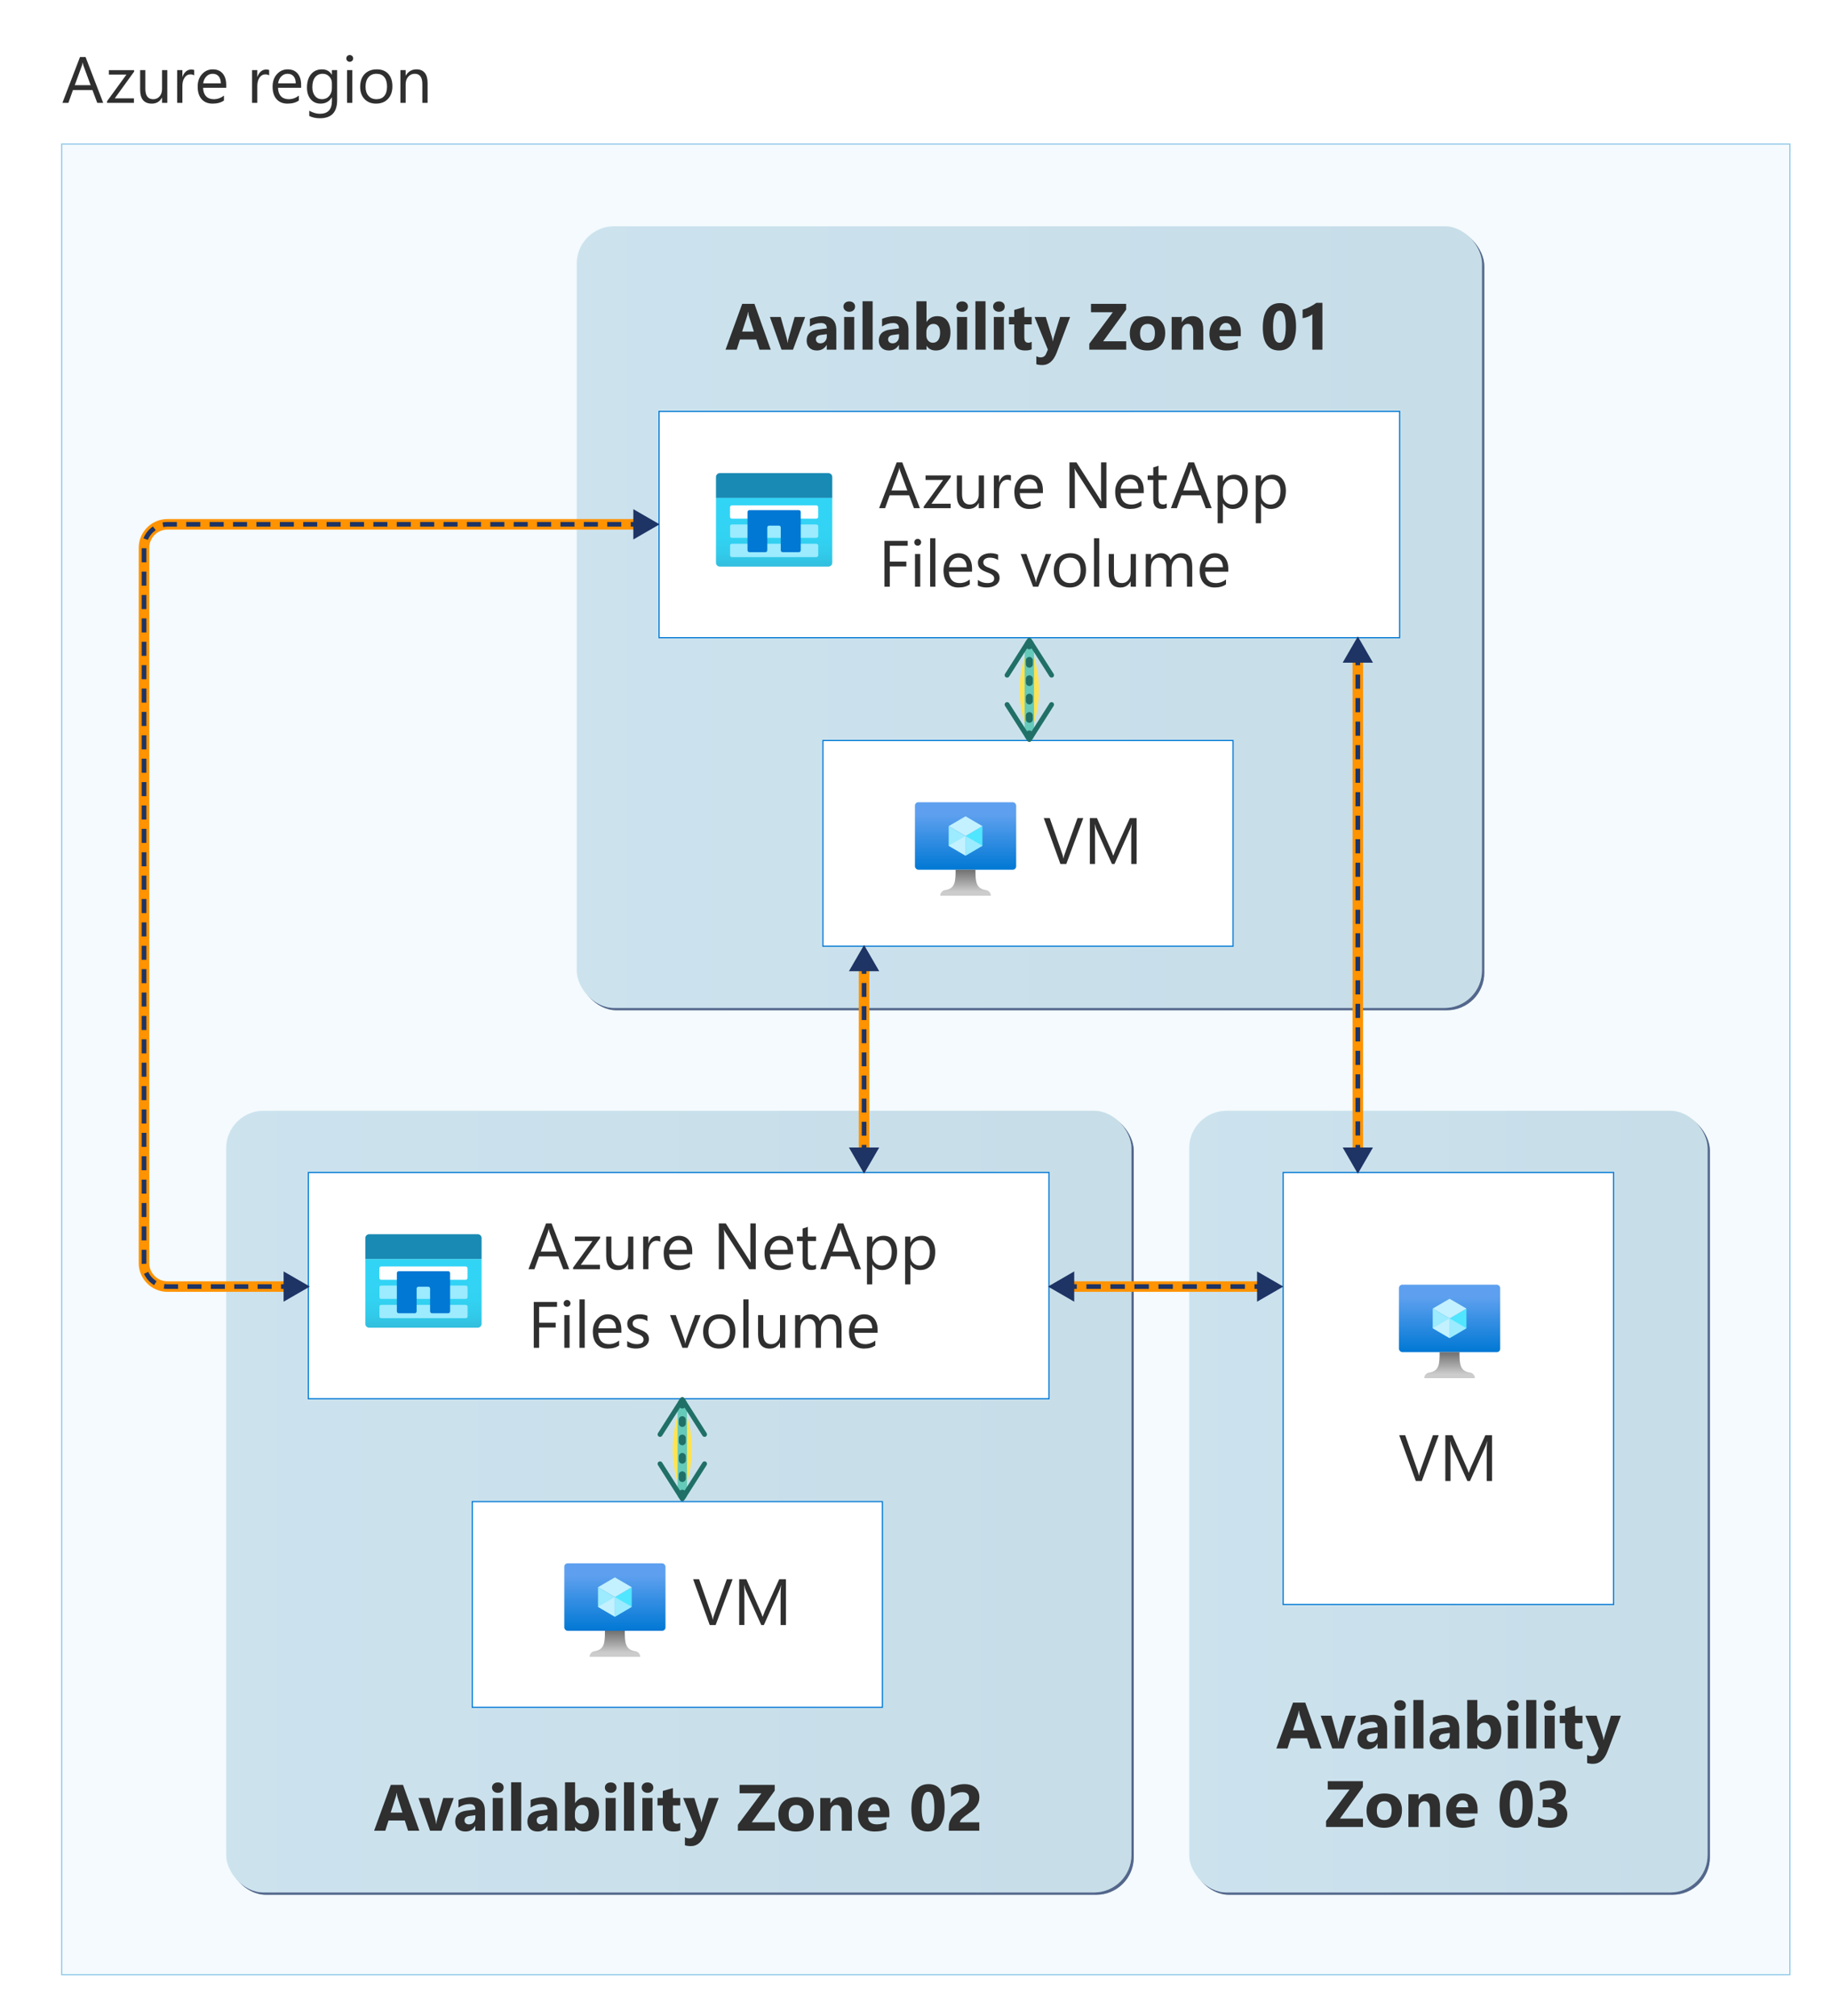 <?xml version="1.0" encoding="UTF-8"?>
<svg xmlns="http://www.w3.org/2000/svg" width="391.6" height="431.2" xmlns:xlink="http://www.w3.org/1999/xlink" viewBox="0 0 391.6 431.2">
  <defs>
    <linearGradient id="Cool_gray_gradient_1" data-name="Cool gray gradient 1" x1="123.347" y1="132" x2="316.947" y2="132" gradientUnits="userSpaceOnUse">
      <stop offset="0" stop-color="#f5f5f4"/>
      <stop offset="1" stop-color="#ececea"/>
    </linearGradient>
    <linearGradient id="linear-gradient" x1="-357.496" y1="173.168" x2="-357.496" y2="187.6" gradientTransform="translate(564 359.2) scale(1 -1)" gradientUnits="userSpaceOnUse">
      <stop offset="0" stop-color="#0078d4"/>
      <stop offset=".82" stop-color="#5ea0ef"/>
    </linearGradient>
    <linearGradient id="linear-gradient-2" x1="-357.496" y1="167.6" x2="-357.496" y2="173.168" gradientTransform="translate(564 359.2) scale(1 -1)" gradientUnits="userSpaceOnUse">
      <stop offset=".15" stop-color="#ccc"/>
      <stop offset="1" stop-color="#707070"/>
    </linearGradient>
    <linearGradient id="linear-gradient-3" x1="-398.436" y1="238" x2="-398.436" y2="252.704" gradientTransform="translate(564 359.2) scale(1 -1)" gradientUnits="userSpaceOnUse">
      <stop offset="0" stop-color="#32bedd"/>
      <stop offset=".18" stop-color="#32caea"/>
      <stop offset=".41" stop-color="#32d2f2"/>
      <stop offset=".78" stop-color="#32d4f5"/>
    </linearGradient>
    <linearGradient id="Cool_gray_gradient_1-2" data-name="Cool gray gradient 1" x1="48.376" y1="321.2" x2="241.976" y2="321.2" xlink:href="#Cool_gray_gradient_1"/>
    <linearGradient id="linear-gradient-4" x1="-432.493" y1="10.368" x2="-432.493" y2="24.8" xlink:href="#linear-gradient"/>
    <linearGradient id="linear-gradient-5" x1="-432.493" y1="4.8" x2="-432.493" y2="10.368" xlink:href="#linear-gradient-2"/>
    <linearGradient id="linear-gradient-6" x1="-473.433" y1="75.2" x2="-473.433" y2="89.904" xlink:href="#linear-gradient-3"/>
    <linearGradient id="Cool_gray_gradient_1-3" data-name="Cool gray gradient 1" x1="254.334" y1="321.2" x2="365.2" y2="321.2" xlink:href="#Cool_gray_gradient_1"/>
    <linearGradient id="linear-gradient-7" x1="-253.976" y1="69.968" x2="-253.976" y2="84.4" xlink:href="#linear-gradient"/>
    <linearGradient id="linear-gradient-8" x1="-253.976" y1="64.4" x2="-253.976" y2="69.968" xlink:href="#linear-gradient-2"/>
  </defs>
  <g isolation="isolate">
    <g id="Shapes">
      <rect width="391.6" height="431.2" fill="#fff"/>
      <g>
        <rect x="13.2" y="30.8" width="369.6" height="391.6" fill="#fff"/>
        <rect x="13.2" y="30.8" width="369.6" height="391.6" fill="#8ec8e7" opacity=".1"/>
        <rect x="13.2" y="30.8" width="369.6" height="391.6" fill="none" stroke="#8dc8e8" stroke-width=".25"/>
      </g>
      <g>
        <g mix-blend-mode="multiply" opacity=".8">
          <rect x="123.847" y="48.9" width="193.6" height="167.2" rx="8" ry="8" fill="#2b436f"/>
          <rect x="123.847" y="48.9" width="193.6" height="167.2" rx="8" ry="8" fill="#2b436f" opacity=".4"/>
        </g>
        <g>
          <rect x="123.347" y="48.4" width="193.6" height="167.2" rx="8" ry="8" fill="url(#Cool_gray_gradient_1)"/>
          <rect x="123.347" y="48.4" width="193.6" height="167.2" rx="8" ry="8" fill="#8ec8e7" opacity=".4"/>
        </g>
      </g>
      <rect x="140.947" y="88" width="158.4" height="48.4" fill="#fff" stroke="#0078d4" stroke-width=".25"/>
      <rect x="176" y="158.4" width="87.707" height="44" fill="#fff" stroke="#0078d4" stroke-width=".25"/>
      <g>
        <rect x="195.68" y="171.6" width="21.648" height="14.432" rx=".722" ry=".722" fill="url(#linear-gradient)"/>
        <polygon points="210.112 176.711 210.112 180.909 206.504 183.025 206.504 178.816 210.112 176.711" fill="#50e6ff"/>
        <polygon points="210.112 176.711 206.504 178.828 202.896 176.711 206.504 174.607 210.112 176.711" fill="#c3f1ff"/>
        <polygon points="206.504 178.828 206.504 183.025 202.896 180.909 202.896 176.711 206.504 178.828" fill="#9cebff"/>
        <polygon points="202.896 180.909 206.504 178.816 206.504 183.025 202.896 180.909" fill="#c3f1ff"/>
        <polygon points="210.112 180.909 206.504 178.816 206.504 183.025 210.112 180.909" fill="#9cebff"/>
        <path d="M210.845,190.397c-2.141-.337-2.225-1.876-2.225-4.366h-4.245c0,2.49-.072,4.029-2.213,4.366-.612.068-1.074.587-1.07,1.203h10.824c.004-.616-.458-1.135-1.07-1.203Z" fill="url(#linear-gradient-2)"/>
      </g>
      <g>
        <path d="M153.128,106.496h24.872v13.87c0,.461-.373.834-.834.834h-23.204c-.461,0-.834-.373-.834-.834v-13.87Z" fill="url(#linear-gradient-3)"/>
        <path d="M153.962,101.2h23.204c.461,0,.834.373.834.834v4.462h-24.872v-4.477c.008-.455.379-.819.834-.819Z" fill="#198ab3"/>
        <path d="M156.508,108.106h18.083c.218,0,.395.177.395.395h0v2.048c0,.218-.177.395-.395.395h-18.083c-.212-.008-.381-.182-.38-.395v-2.048c-0-.213.168-.387.38-.395Z" fill="#fff"/>
        <path d="M156.522,112.188h18.083c.218,0,.395.177.395.395h0v2.063c0,.218-.177.395-.395.395h-18.083c-.21 0-.381-.17-.381-.38,0-.005,0-.01 0-.015v-1.99c-.049-.204.078-.409.282-.458.032-.008.065-.011.098-.01Z" fill="#9cebff"/>
        <path d="M156.522,116.313h18.083c.218,0,.395.177.395.395h0v2.063c0,.218-.177.395-.395.395h-18.083c-.21 0-.381-.17-.381-.38,0-.005,0-.01 0-.015v-2.063c-.008-.21.156-.387.365-.395.005-0.0.01-0.0.015-0Z" fill="#9cebff"/>
        <path id="ae090ab3-6849-4f1b-8ada-ca4d90aafe4f" d="M159.873,109.525v8.178c0,.226.183.41.41.41h3.438c.215-.015.381-.194.38-.41v-4.857c-.008-.218.162-.401.38-.41.01-0.0.02-0.0.03,0h2.063c.218-.008.401.162.41.38 0.0.01 0.0.02,0,.03v4.857c-0.0.226.183.41.409.41.005,0,.01,0,.015-0h3.438c.226,0,.41-.183.41-.41v-8.178c0-.226-.183-.41-.41-.41h-10.563c-.226,0-.41.183-.41.41Z" fill="#0078d4"/>
      </g>
      <g>
        <path d="M220.147,137.757c2.722,6.09,2.742,13.528 0,19.616-2.742-6.087-2.723-13.525-0-19.616h0Z" fill="#ffe452"/>
        <line x1="220.147" y1="137.757" x2="220.147" y2="157.374" fill="none" stroke="#65cab9" stroke-linecap="round" stroke-miterlimit="10" stroke-width="2"/>
        <g>
          <line x1="220.147" y1="137.757" x2="220.147" y2="138.132" fill="none" stroke="#207067" stroke-linecap="round" stroke-miterlimit="10" stroke-width="1.5"/>
          <line x1="220.147" y1="141.277" x2="220.147" y2="155.427" fill="none" stroke="#207067" stroke-dasharray=".786 3.144" stroke-linecap="round" stroke-miterlimit="10" stroke-width="1.5"/>
          <line x1="220.147" y1="156.999" x2="220.147" y2="157.374" fill="none" stroke="#207067" stroke-linecap="round" stroke-miterlimit="10" stroke-width="1.5"/>
          <path d="M215.107,144.867c.244.156.569.084.725-.161l4.315-6.775,4.315,6.775c.156.245.481.317.725.161s.315-.482.161-.725l-4.758-7.471c-.096-.151-.264-.243-.443-.243s-.347.092-.443.243l-4.758,7.471c-.055.087-.082.185-.082.281,0,.173.086.343.243.444Z" fill="#207067"/>
          <path d="M215.107,150.264c.244-.156.569-.084.725.161l4.315,6.775,4.315-6.775c.156-.245.481-.317.725-.161s.315.482.161.725l-4.758,7.471c-.096.151-.264.243-.443.243s-.347-.092-.443-.243l-4.758-7.471c-.055-.087-.082-.185-.082-.281,0-.173.086-.343.243-.444Z" fill="#207067"/>
        </g>
      </g>
      <g>
        <g mix-blend-mode="multiply" opacity=".8">
          <rect x="48.876" y="238.1" width="193.6" height="167.2" rx="8" ry="8" fill="#2b436f"/>
          <rect x="48.876" y="238.1" width="193.6" height="167.2" rx="8" ry="8" fill="#2b436f" opacity=".4"/>
        </g>
        <g>
          <rect x="48.376" y="237.6" width="193.6" height="167.2" rx="8" ry="8" fill="url(#Cool_gray_gradient_1-2)"/>
          <rect x="48.376" y="237.6" width="193.6" height="167.2" rx="8" ry="8" fill="#8ec8e7" opacity=".4"/>
        </g>
      </g>
      <rect x="65.95" y="250.8" width="158.4" height="48.4" fill="#fff" stroke="#0078d4" stroke-width=".25"/>
      <rect x="101.003" y="321.2" width="87.707" height="44" fill="#fff" stroke="#0078d4" stroke-width=".25"/>
      <g>
        <rect x="120.683" y="334.4" width="21.648" height="14.432" rx=".722" ry=".722" fill="url(#linear-gradient-4)"/>
        <polygon points="135.115 339.511 135.115 343.709 131.507 345.825 131.507 341.616 135.115 339.511" fill="#50e6ff"/>
        <polygon points="135.115 339.511 131.507 341.628 127.899 339.511 131.507 337.407 135.115 339.511" fill="#c3f1ff"/>
        <polygon points="131.507 341.628 131.507 345.825 127.899 343.709 127.899 339.511 131.507 341.628" fill="#9cebff"/>
        <polygon points="127.899 343.709 131.507 341.616 131.507 345.825 127.899 343.709" fill="#c3f1ff"/>
        <polygon points="135.115 343.709 131.507 341.616 131.507 345.825 135.115 343.709" fill="#9cebff"/>
        <path d="M135.849,353.197c-2.141-.337-2.225-1.876-2.225-4.366h-4.245c0,2.49-.072,4.029-2.213,4.366-.612.068-1.074.587-1.07,1.203h10.824c.004-.616-.458-1.135-1.07-1.203Z" fill="url(#linear-gradient-5)"/>
      </g>
      <g>
        <path d="M78.131,269.296h24.872v13.87c0,.461-.373.834-.834.834h-23.204c-.461,0-.834-.373-.834-.834v-13.87Z" fill="url(#linear-gradient-6)"/>
        <path d="M78.965,264h23.204c.461,0,.834.373.834.834v4.462h-24.872v-4.477c.008-.455.379-.819.834-.819Z" fill="#198ab3"/>
        <path d="M81.511,270.906h18.083c.218,0,.395.177.395.395h0v2.048c0,.218-.177.395-.395.395h-18.083c-.212-.008-.381-.182-.38-.395v-2.048c-0-.213.168-.387.38-.395Z" fill="#fff"/>
        <path d="M81.526,274.988h18.083c.218,0,.395.177.395.395h0v2.063c0,.218-.177.395-.395.395h-18.083c-.21 0-.381-.17-.381-.38,0-.005,0-.01 0-.015v-1.99c-.049-.204.078-.409.282-.458.032-.008.065-.011.098-.01Z" fill="#9cebff"/>
        <path d="M81.526,279.113h18.083c.218,0,.395.177.395.395h0v2.063c0,.218-.177.395-.395.395h-18.083c-.21 0-.381-.17-.381-.38,0-.005,0-.01 0-.015v-2.063c-.008-.21.156-.387.365-.395.005-0.0.01-0.0.015-0Z" fill="#9cebff"/>
        <path id="ae090ab3-6849-4f1b-8ada-ca4d90aafe4f-2" data-name="ae090ab3-6849-4f1b-8ada-ca4d90aafe4f" d="M84.876,272.325v8.178c0,.226.183.41.41.41h3.438c.215-.015.381-.194.38-.41v-4.857c-.008-.218.162-.401.38-.41.01-0.0.02-0.0.03,0h2.063c.218-.008.401.162.41.38 0.0.01 0.0.02,0,.03v4.857c-0.0.226.183.41.409.41.005,0,.01,0,.015-0h3.438c.226,0,.41-.183.41-.41v-8.178c0-.226-.183-.41-.41-.41h-10.563c-.226,0-.41.183-.41.41Z" fill="#0078d4"/>
      </g>
      <g>
        <g mix-blend-mode="multiply" opacity=".8">
          <rect x="254.834" y="238.1" width="110.866" height="167.2" rx="8" ry="8" fill="#2b436f"/>
          <rect x="254.834" y="238.1" width="110.866" height="167.2" rx="8" ry="8" fill="#2b436f" opacity=".4"/>
        </g>
        <g>
          <rect x="254.334" y="237.6" width="110.866" height="167.2" rx="8" ry="8" fill="url(#Cool_gray_gradient_1-3)"/>
          <rect x="254.334" y="237.6" width="110.866" height="167.2" rx="8" ry="8" fill="#8ec8e7" opacity=".4"/>
        </g>
      </g>
      <rect x="274.429" y="250.8" width="70.676" height="92.4" fill="#fff" stroke="#0078d4" stroke-width=".25"/>
      <g>
        <rect x="299.2" y="274.8" width="21.648" height="14.432" rx=".722" ry=".722" fill="url(#linear-gradient-7)"/>
        <polygon points="313.632 279.911 313.632 284.108 310.024 286.225 310.024 282.016 313.632 279.911" fill="#50e6ff"/>
        <polygon points="313.632 279.911 310.024 282.028 306.416 279.911 310.024 277.807 313.632 279.911" fill="#c3f1ff"/>
        <polygon points="310.024 282.028 310.024 286.225 306.416 284.108 306.416 279.911 310.024 282.028" fill="#9cebff"/>
        <polygon points="306.416 284.108 310.024 282.016 310.024 286.225 306.416 284.108" fill="#c3f1ff"/>
        <polygon points="313.632 284.108 310.024 282.016 310.024 286.225 313.632 284.108" fill="#9cebff"/>
        <path d="M314.365,293.597c-2.141-.337-2.225-1.876-2.225-4.366h-4.245c0,2.49-.072,4.029-2.213,4.366-.612.068-1.074.587-1.07,1.203h10.824c.004-.616-.458-1.135-1.07-1.203Z" fill="url(#linear-gradient-8)"/>
      </g>
      <g>
        <line x1="269.8" y1="275.2" x2="228.8" y2="275.2" fill="none" stroke="#ff9300" stroke-miterlimit="10" stroke-width="2.25"/>
        <g>
          <line x1="269.8" y1="275.2" x2="268.3" y2="275.2" fill="none" stroke="#1e3465" stroke-miterlimit="10"/>
          <line x1="266.246" y1="275.2" x2="231.327" y2="275.2" fill="none" stroke="#1e3465" stroke-dasharray="3.081 2.054" stroke-miterlimit="10"/>
          <line x1="230.3" y1="275.2" x2="228.8" y2="275.2" fill="none" stroke="#1e3465" stroke-miterlimit="10"/>
          <polygon points="268.852 271.959 274.464 275.2 268.852 278.441 268.852 271.959" fill="#1e3465"/>
          <polygon points="229.748 271.959 224.135 275.2 229.748 278.441 229.748 271.959" fill="#1e3465"/>
        </g>
      </g>
      <g>
        <line x1="290.4" y1="246.4" x2="290.4" y2="140.8" fill="none" stroke="#ff9300" stroke-miterlimit="10" stroke-width="2.25"/>
        <g>
          <line x1="290.4" y1="246.4" x2="290.4" y2="244.9" fill="none" stroke="#1e3465" stroke-miterlimit="10"/>
          <line x1="290.4" y1="242.888" x2="290.4" y2="143.306" fill="none" stroke="#1e3465" stroke-dasharray="3.018 2.012" stroke-miterlimit="10"/>
          <line x1="290.4" y1="142.3" x2="290.4" y2="140.8" fill="none" stroke="#1e3465" stroke-miterlimit="10"/>
          <polygon points="293.641 245.452 290.4 251.065 287.159 245.452 293.641 245.452" fill="#1e3465"/>
          <polygon points="293.641 141.748 290.4 136.136 287.159 141.748 293.641 141.748" fill="#1e3465"/>
        </g>
      </g>
      <g>
        <line x1="184.8" y1="246.4" x2="184.8" y2="206.8" fill="none" stroke="#ff9300" stroke-miterlimit="10" stroke-width="2.25"/>
        <g>
          <line x1="184.8" y1="246.4" x2="184.8" y2="244.9" fill="none" stroke="#1e3465" stroke-miterlimit="10"/>
          <line x1="184.8" y1="242.922" x2="184.8" y2="209.289" fill="none" stroke="#1e3465" stroke-dasharray="2.968 1.978" stroke-miterlimit="10"/>
          <line x1="184.8" y1="208.3" x2="184.8" y2="206.8" fill="none" stroke="#1e3465" stroke-miterlimit="10"/>
          <polygon points="188.041 245.452 184.8 251.065 181.559 245.452 188.041 245.452" fill="#1e3465"/>
          <polygon points="188.041 207.748 184.8 202.136 181.559 207.748 188.041 207.748" fill="#1e3465"/>
        </g>
      </g>
      <g>
        <path d="M61.6,275.2h-25.8c-2.75,0-5-2.25-5-5V117.155c0-2.75,2.25-5,5-5h100.6" fill="none" stroke="#ff9300" stroke-miterlimit="10" stroke-width="2.25"/>
        <g>
          <line x1="61.6" y1="275.2" x2="60.1" y2="275.2" fill="none" stroke="#1e3465" stroke-miterlimit="10"/>
          <path d="M58.099,275.2h-22.299c-2.75,0-5-2.25-5-5V117.155c0-2.75,2.25-5,5-5h98.1" fill="none" stroke="#1e3465" stroke-dasharray="3.001 2.001" stroke-miterlimit="10"/>
          <line x1="134.9" y1="112.155" x2="136.4" y2="112.155" fill="none" stroke="#1e3465" stroke-miterlimit="10"/>
          <polygon points="60.652 271.959 66.265 275.2 60.652 278.441 60.652 271.959" fill="#1e3465"/>
          <polygon points="135.452 115.396 141.065 112.155 135.452 108.914 135.452 115.396" fill="#1e3465"/>
        </g>
      </g>
      <g>
        <path d="M145.924,300.165c2.722,6.09,2.742,13.528 0,19.616-2.742-6.087-2.723-13.525-0-19.616h0Z" fill="#ffe452"/>
        <line x1="145.924" y1="300.165" x2="145.924" y2="319.781" fill="none" stroke="#65cab9" stroke-linecap="round" stroke-miterlimit="10" stroke-width="2"/>
        <g>
          <line x1="145.924" y1="300.165" x2="145.924" y2="300.54" fill="none" stroke="#207067" stroke-linecap="round" stroke-miterlimit="10" stroke-width="1.5"/>
          <line x1="145.924" y1="303.684" x2="145.924" y2="317.834" fill="none" stroke="#207067" stroke-dasharray=".786 3.144" stroke-linecap="round" stroke-miterlimit="10" stroke-width="1.5"/>
          <line x1="145.924" y1="319.406" x2="145.924" y2="319.781" fill="none" stroke="#207067" stroke-linecap="round" stroke-miterlimit="10" stroke-width="1.5"/>
          <path d="M140.885,307.274c.244.156.569.084.725-.161l4.315-6.775,4.315,6.775c.156.245.481.317.725.161s.315-.482.161-.725l-4.758-7.471c-.096-.151-.264-.243-.443-.243s-.347.092-.443.243l-4.758,7.471c-.055.087-.082.185-.082.281,0,.173.086.343.243.444Z" fill="#207067"/>
          <path d="M140.885,312.671c.244-.156.569-.084.725.161l4.315,6.775,4.315-6.775c.156-.245.481-.317.725-.161s.315.482.161.725l-4.758,7.471c-.096.151-.264.243-.443.243s-.347-.092-.443-.243l-4.758-7.471c-.055-.087-.082-.185-.082-.281,0-.173.086-.343.243-.444Z" fill="#207067"/>
        </g>
      </g>
    </g>
    <g id="Text">
      <g>
        <rect x="187.868" y="96.8" width="98.132" height="34.112" fill="none"/>
        <path d="M196.742,108.702h-1.272l-1.039-2.748h-4.156l-.978,2.748h-1.278l3.76-9.803h1.19l3.773,9.803ZM194.055,104.921l-1.538-4.177c-.05-.137-.101-.355-.15-.656h-.027c-.046.277-.098.496-.157.656l-1.524,4.177h3.397Z" fill="#2f2f2f"/>
        <path d="M203.353,102.023l-4.143,5.722h4.102v.957h-5.749v-.349l4.143-5.694h-3.753v-.957h5.4v.321Z" fill="#2f2f2f"/>
        <path d="M210.45,108.702h-1.121v-1.107h-.027c-.465.848-1.185,1.272-2.16,1.272-1.668,0-2.502-.994-2.502-2.981v-4.184h1.114v4.006c0,1.477.565,2.215,1.695,2.215.547,0,.997-.202,1.351-.606.352-.403.529-.931.529-1.582v-4.033h1.121v7Z" fill="#2f2f2f"/>
        <path d="M216.207,102.836c-.196-.15-.478-.226-.848-.226-.478,0-.879.226-1.199.677-.322.451-.482,1.066-.482,1.846v3.568h-1.121v-7h1.121v1.442h.027c.159-.492.403-.876.731-1.152.328-.275.695-.413,1.101-.413.292,0,.515.031.67.096v1.162Z" fill="#2f2f2f"/>
        <path d="M223.05,105.482h-4.942c.019.779.228,1.381.629,1.805s.952.636,1.654.636c.788,0,1.513-.26,2.174-.779v1.053c-.615.446-1.429.67-2.44.67-.989,0-1.766-.318-2.331-.954s-.848-1.53-.848-2.683c0-1.09.309-1.977.926-2.663.618-.685,1.385-1.028,2.301-1.028s1.625.296,2.126.889c.501.592.752,1.415.752,2.468v.588ZM221.902,104.532c-.005-.647-.161-1.151-.468-1.511-.309-.36-.735-.54-1.282-.54-.528,0-.978.189-1.347.567-.369.378-.597.872-.684,1.483h3.78Z" fill="#2f2f2f"/>
        <path d="M236.633,108.702h-1.408l-5.045-7.814c-.128-.196-.232-.401-.315-.615h-.041c.036.209.055.658.055,1.347v7.082h-1.148v-9.803h1.49l4.908,7.69c.205.318.337.537.397.656h.027c-.046-.283-.068-.764-.068-1.442v-6.904h1.148v9.803Z" fill="#2f2f2f"/>
        <path d="M244.612,105.482h-4.942c.019.779.228,1.381.629,1.805s.952.636,1.654.636c.788,0,1.513-.26,2.174-.779v1.053c-.615.446-1.429.67-2.44.67-.989,0-1.766-.318-2.331-.954s-.848-1.53-.848-2.683c0-1.09.309-1.977.926-2.663.618-.685,1.385-1.028,2.301-1.028s1.625.296,2.126.889c.501.592.752,1.415.752,2.468v.588ZM243.463,104.532c-.005-.647-.161-1.151-.468-1.511-.309-.36-.735-.54-1.282-.54-.528,0-.978.189-1.347.567-.369.378-.597.872-.684,1.483h3.78Z" fill="#2f2f2f"/>
        <path d="M249.536,108.633c-.265.145-.613.219-1.046.219-1.226,0-1.839-.684-1.839-2.051v-4.143h-1.203v-.957h1.203v-1.709l1.121-.362v2.071h1.764v.957h-1.764v3.944c0,.469.08.804.239,1.005.159.2.424.301.793.301.282,0,.526-.078.731-.232v.957Z" fill="#2f2f2f"/>
        <path d="M259.146,108.702h-1.272l-1.039-2.748h-4.156l-.978,2.748h-1.278l3.76-9.803h1.19l3.773,9.803ZM256.459,104.921l-1.538-4.177c-.05-.137-.101-.355-.15-.656h-.027c-.046.277-.098.496-.157.656l-1.524,4.177h3.397Z" fill="#2f2f2f"/>
        <path d="M261.567,107.69h-.027v4.231h-1.121v-10.22h1.121v1.23h.027c.552-.93,1.358-1.395,2.42-1.395.902,0,1.606.314,2.112.94.506.627.759,1.467.759,2.519,0,1.171-.285,2.108-.855,2.812s-1.349,1.057-2.338,1.057c-.907,0-1.606-.393-2.099-1.176ZM261.539,104.867v.978c0,.578.188,1.069.565,1.473.375.403.853.606,1.432.606.679,0,1.211-.26,1.596-.779.386-.519.578-1.242.578-2.167,0-.779-.18-1.391-.54-1.832-.36-.442-.848-.663-1.463-.663-.651,0-1.176.227-1.572.68-.397.454-.595,1.022-.595,1.706Z" fill="#2f2f2f"/>
        <path d="M269.723,107.69h-.027v4.231h-1.121v-10.22h1.121v1.23h.027c.552-.93,1.358-1.395,2.42-1.395.902,0,1.606.314,2.112.94.506.627.759,1.467.759,2.519,0,1.171-.285,2.108-.855,2.812s-1.349,1.057-2.338,1.057c-.907,0-1.606-.393-2.099-1.176ZM269.696,104.867v.978c0,.578.188,1.069.565,1.473.375.403.853.606,1.432.606.679,0,1.211-.26,1.596-.779.386-.519.578-1.242.578-2.167,0-.779-.18-1.391-.54-1.832-.36-.442-.848-.663-1.463-.663-.651,0-1.176.227-1.572.68-.397.454-.595,1.022-.595,1.706Z" fill="#2f2f2f"/>
        <path d="M194.13,116.738h-3.828v3.391h3.541v1.032h-3.541v4.341h-1.148v-9.803h4.977v1.039Z" fill="#2f2f2f"/>
        <path d="M196.266,116.724c-.2,0-.371-.068-.513-.205s-.212-.31-.212-.519c0-.21.07-.384.212-.523.142-.139.312-.208.513-.208.205,0,.379.069.523.208.143.14.215.314.215.523,0,.2-.072.371-.215.513-.144.141-.318.212-.523.212ZM196.813,125.501h-1.121v-7h1.121v7Z" fill="#2f2f2f"/>
        <path d="M200.057,125.501h-1.121v-10.363h1.121v10.363Z" fill="#2f2f2f"/>
        <path d="M207.895,122.282h-4.942c.019.779.228,1.381.629,1.805s.952.636,1.654.636c.788,0,1.513-.26,2.174-.779v1.053c-.615.446-1.429.67-2.44.67-.989,0-1.766-.318-2.331-.954s-.848-1.53-.848-2.683c0-1.09.309-1.977.926-2.663.618-.685,1.385-1.028,2.301-1.028s1.625.296,2.126.889c.501.592.752,1.415.752,2.468v.588ZM206.746,121.331c-.005-.647-.161-1.151-.468-1.511-.309-.36-.735-.54-1.282-.54-.528,0-.978.189-1.347.567-.369.378-.597.872-.684,1.483h3.78Z" fill="#2f2f2f"/>
        <path d="M209.137,125.248v-1.203c.61.451,1.283.677,2.017.677.984,0,1.477-.328,1.477-.984,0-.188-.042-.346-.126-.476-.085-.13-.199-.245-.342-.345-.144-.101-.312-.19-.506-.271-.194-.079-.402-.163-.626-.249-.31-.123-.582-.247-.817-.373-.234-.125-.43-.267-.588-.424-.156-.157-.275-.336-.355-.536-.079-.201-.119-.435-.119-.704,0-.328.075-.619.226-.872s.351-.465.602-.636.536-.3.858-.386c.32-.087.652-.13.994-.13.606,0,1.148.104,1.627.315v1.135c-.515-.338-1.107-.506-1.777-.506-.21,0-.398.023-.567.071s-.314.115-.435.202c-.12.086-.214.19-.279.31-.066.121-.1.254-.1.4,0,.182.033.335.1.458.065.123.162.232.29.328s.282.182.465.26c.183.077.39.161.622.253.31.118.588.24.834.365.246.126.456.267.629.424s.307.339.4.544c.093.205.14.448.14.731,0,.346-.076.646-.23.902-.152.255-.356.467-.611.636-.255.168-.549.294-.882.376s-.682.123-1.046.123c-.72,0-1.345-.14-1.873-.417Z" fill="#2f2f2f"/>
        <path d="M224.839,118.501l-2.789,7h-1.101l-2.652-7h1.23l1.777,5.086c.132.373.214.699.246.978h.027c.046-.352.118-.668.219-.95l1.859-5.113h1.183Z" fill="#2f2f2f"/>
        <path d="M228.781,125.665c-1.034,0-1.86-.327-2.478-.981-.617-.653-.926-1.52-.926-2.601,0-1.176.321-2.095.964-2.755.643-.661,1.511-.991,2.604-.991,1.044,0,1.858.321,2.443.964.586.643.879,1.533.879,2.673,0,1.116-.315,2.011-.947,2.683-.631.673-1.478,1.009-2.539,1.009ZM228.863,119.281c-.72,0-1.29.245-1.709.734-.419.49-.629,1.166-.629,2.027,0,.829.212,1.483.636,1.962s.991.718,1.702.718c.725,0,1.281-.235,1.672-.704.389-.47.584-1.138.584-2.003,0-.875-.195-1.55-.584-2.023-.391-.475-.947-.711-1.672-.711Z" fill="#2f2f2f"/>
        <path d="M235.096,125.501h-1.121v-10.363h1.121v10.363Z" fill="#2f2f2f"/>
        <path d="M242.937,125.501h-1.121v-1.107h-.027c-.465.848-1.185,1.272-2.16,1.272-1.668,0-2.502-.994-2.502-2.981v-4.184h1.114v4.006c0,1.477.565,2.215,1.695,2.215.547,0,.997-.202,1.351-.606.352-.403.529-.931.529-1.582v-4.033h1.121v7Z" fill="#2f2f2f"/>
        <path d="M254.983,125.501h-1.121v-4.019c0-.775-.119-1.336-.359-1.682-.238-.347-.641-.519-1.206-.519-.478,0-.886.219-1.22.656-.336.438-.503.961-.503,1.572v3.992h-1.121v-4.156c0-1.377-.531-2.064-1.593-2.064-.492,0-.897.206-1.217.618-.319.413-.478.949-.478,1.61v3.992h-1.121v-7h1.121v1.107h.027c.497-.848,1.222-1.272,2.174-1.272.478,0,.895.133,1.251.399s.6.616.731,1.05c.519-.967,1.294-1.449,2.324-1.449,1.54,0,2.311.95,2.311,2.851v4.314Z" fill="#2f2f2f"/>
        <path d="M262.691,122.282h-4.942c.019.779.228,1.381.629,1.805s.952.636,1.654.636c.788,0,1.513-.26,2.174-.779v1.053c-.615.446-1.429.67-2.44.67-.989,0-1.766-.318-2.331-.954s-.848-1.53-.848-2.683c0-1.09.309-1.977.926-2.663.618-.685,1.385-1.028,2.301-1.028s1.625.296,2.126.889c.501.592.752,1.415.752,2.468v.588ZM261.542,121.331c-.005-.647-.161-1.151-.468-1.511-.309-.36-.735-.54-1.282-.54-.528,0-.978.189-1.347.567-.369.378-.597.872-.684,1.483h3.78Z" fill="#2f2f2f"/>
      </g>
      <g>
        <path d="M22.073,22h-1.272l-1.039-2.748h-4.156l-.978,2.748h-1.278l3.76-9.803h1.19l3.773,9.803ZM19.386,18.22l-1.538-4.177c-.05-.137-.101-.355-.15-.656h-.027c-.046.278-.098.497-.157.656l-1.524,4.177h3.397Z" fill="#2f2f2f"/>
        <path d="M28.684,15.322l-4.143,5.722h4.102v.957h-5.749v-.349l4.143-5.694h-3.753v-.957h5.4v.321Z" fill="#2f2f2f"/>
        <path d="M35.781,22h-1.121v-1.107h-.027c-.465.848-1.185,1.272-2.16,1.272-1.668,0-2.502-.994-2.502-2.981v-4.184h1.114v4.006c0,1.477.565,2.215,1.695,2.215.547,0,.997-.202,1.351-.605.352-.403.529-.931.529-1.583v-4.033h1.121v7Z" fill="#2f2f2f"/>
        <path d="M41.538,16.135c-.196-.15-.478-.226-.848-.226-.478,0-.879.226-1.199.677-.322.451-.482,1.066-.482,1.846v3.568h-1.121v-7h1.121v1.442h.027c.159-.492.403-.876.731-1.152s.695-.414,1.101-.414c.292,0,.515.032.67.096v1.162Z" fill="#2f2f2f"/>
        <path d="M48.381,18.781h-4.942c.019.779.228,1.381.629,1.805s.952.636,1.654.636c.788,0,1.513-.26,2.174-.779v1.053c-.615.447-1.429.67-2.44.67-.989,0-1.766-.318-2.331-.954s-.848-1.53-.848-2.683c0-1.089.309-1.977.926-2.663.618-.686,1.385-1.029,2.301-1.029s1.625.296,2.126.889.752,1.415.752,2.468v.588ZM47.233,17.831c-.005-.647-.161-1.151-.468-1.511-.309-.36-.735-.54-1.282-.54-.528,0-.978.189-1.347.567s-.597.873-.684,1.483h3.78Z" fill="#2f2f2f"/>
        <path d="M57.562,16.135c-.196-.15-.478-.226-.848-.226-.478,0-.879.226-1.199.677-.322.451-.482,1.066-.482,1.846v3.568h-1.121v-7h1.121v1.442h.027c.159-.492.403-.876.731-1.152s.695-.414,1.101-.414c.292,0,.515.032.67.096v1.162Z" fill="#2f2f2f"/>
        <path d="M64.405,18.781h-4.942c.019.779.228,1.381.629,1.805s.952.636,1.654.636c.788,0,1.513-.26,2.174-.779v1.053c-.615.447-1.429.67-2.44.67-.989,0-1.766-.318-2.331-.954s-.848-1.53-.848-2.683c0-1.089.309-1.977.926-2.663.618-.686,1.385-1.029,2.301-1.029s1.625.296,2.126.889.752,1.415.752,2.468v.588ZM63.256,17.831c-.005-.647-.161-1.151-.468-1.511-.309-.36-.735-.54-1.282-.54-.528,0-.978.189-1.347.567s-.597.873-.684,1.483h3.78Z" fill="#2f2f2f"/>
        <path d="M72.105,21.44c0,2.57-1.23,3.856-3.691,3.856-.866,0-1.622-.164-2.269-.492v-1.121c.788.438,1.54.656,2.256.656,1.723,0,2.584-.916,2.584-2.748v-.766h-.027c-.533.893-1.335,1.34-2.406,1.34-.87,0-1.571-.311-2.102-.933-.531-.622-.797-1.457-.797-2.505,0-1.19.286-2.135.857-2.837.572-.702,1.355-1.053,2.349-1.053.943,0,1.643.378,2.099,1.135h.027v-.971h1.121v6.439ZM70.984,18.835v-1.032c0-.556-.188-1.032-.565-1.429-.375-.397-.844-.595-1.404-.595-.692,0-1.235.252-1.627.755s-.588,1.209-.588,2.116c0,.779.188,1.402.565,1.87.375.467.873.701,1.493.701.629,0,1.141-.223,1.534-.67.395-.447.592-1.019.592-1.716Z" fill="#2f2f2f"/>
        <path d="M74.795,13.223c-.2,0-.371-.068-.513-.205s-.212-.31-.212-.519.07-.384.212-.523.312-.208.513-.208c.205,0,.379.069.523.208.143.139.215.314.215.523,0,.201-.072.372-.215.513-.144.141-.318.212-.523.212ZM75.342,22h-1.121v-7h1.121v7Z" fill="#2f2f2f"/>
        <path d="M80.436,22.165c-1.034,0-1.86-.327-2.478-.981-.617-.654-.926-1.521-.926-2.601,0-1.176.321-2.094.964-2.755s1.511-.991,2.604-.991c1.044,0,1.858.321,2.443.964.586.643.879,1.534.879,2.673,0,1.117-.315,2.011-.947,2.683-.631.672-1.478,1.008-2.539,1.008ZM80.518,15.78c-.72,0-1.29.245-1.709.735s-.629,1.165-.629,2.027c0,.83.212,1.483.636,1.962s.991.718,1.702.718c.725,0,1.281-.235,1.672-.704.389-.469.584-1.137.584-2.003,0-.875-.195-1.549-.584-2.023-.391-.474-.947-.711-1.672-.711Z" fill="#2f2f2f"/>
        <path d="M91.449,22h-1.121v-3.992c0-1.486-.542-2.228-1.627-2.228-.56,0-1.024.211-1.391.632-.367.421-.551.954-.551,1.596v3.992h-1.121v-7h1.121v1.162h.027c.528-.884,1.294-1.326,2.297-1.326.766,0,1.352.247,1.757.742s.608,1.209.608,2.143v4.279Z" fill="#2f2f2f"/>
      </g>
      <g>
        <path d="M164.842,74.8h-2.406l-.697-2.181h-3.486l-.69,2.181h-2.393l3.568-9.803h2.618l3.486,9.803ZM161.233,70.924l-1.053-3.295c-.077-.246-.132-.54-.164-.882h-.055c-.022.287-.08.571-.171.855l-1.066,3.322h2.509Z" fill="#2f2f2f"/>
        <path d="M172.206,67.8l-2.604,7h-2.461l-2.481-7h2.311l1.217,4.314c.137.487.217.902.239,1.244h.027c.032-.324.116-.725.253-1.203l1.244-4.354h2.256Z" fill="#2f2f2f"/>
        <path d="M178.863,74.8h-2.044v-1.005h-.027c-.47.783-1.164,1.176-2.085,1.176-.679,0-1.214-.192-1.603-.578-.391-.385-.585-.898-.585-1.541,0-1.358.805-2.143,2.413-2.352l1.9-.253c0-.766-.415-1.148-1.244-1.148-.834,0-1.627.248-2.379.745v-1.627c.301-.155.712-.292,1.234-.41.521-.119.996-.178,1.425-.178,1.996,0,2.994.995,2.994,2.987v4.184ZM176.832,71.956v-.472l-1.272.164c-.702.091-1.053.407-1.053.95,0,.246.086.447.256.605.172.157.402.236.694.236.405,0,.736-.141.991-.421s.383-.635.383-1.062Z" fill="#2f2f2f"/>
        <path d="M181.633,66.693c-.364,0-.663-.108-.895-.325-.232-.216-.349-.481-.349-.796,0-.324.116-.588.349-.793s.531-.308.895-.308c.369,0,.669.102.899.308.23.205.345.469.345.793,0,.328-.115.597-.345.807-.231.209-.53.315-.899.315ZM182.7,74.8h-2.16v-7h2.16v7Z" fill="#2f2f2f"/>
        <path d="M186.635,74.8h-2.16v-10.363h2.16v10.363Z" fill="#2f2f2f"/>
        <path d="M194.3,74.8h-2.044v-1.005h-.027c-.47.783-1.164,1.176-2.085,1.176-.679,0-1.214-.192-1.603-.578-.391-.385-.585-.898-.585-1.541,0-1.358.805-2.143,2.413-2.352l1.9-.253c0-.766-.415-1.148-1.244-1.148-.834,0-1.627.248-2.379.745v-1.627c.301-.155.712-.292,1.234-.41.521-.119.996-.178,1.425-.178,1.996,0,2.994.995,2.994,2.987v4.184ZM192.27,71.956v-.472l-1.272.164c-.702.091-1.053.407-1.053.95,0,.246.086.447.256.605.172.157.402.236.694.236.405,0,.736-.141.991-.421s.383-.635.383-1.062Z" fill="#2f2f2f"/>
        <path d="M198.184,73.987h-.027v.814h-2.16v-10.363h2.16v4.416h.027c.533-.816,1.292-1.224,2.276-1.224.902,0,1.598.31,2.085.93.487.619.731,1.467.731,2.543,0,1.166-.285,2.103-.855,2.81-.569.706-1.331,1.06-2.283,1.06-.861,0-1.513-.328-1.955-.984ZM198.123,71.034v.718c0,.451.13.824.39,1.121.26.296.593.444.998.444.492,0,.874-.19,1.145-.571.271-.38.406-.919.406-1.616,0-.579-.124-1.031-.373-1.357-.248-.325-.603-.488-1.062-.488-.433,0-.792.161-1.076.485-.285.323-.428.745-.428,1.265Z" fill="#2f2f2f"/>
        <path d="M205.772,66.693c-.364,0-.663-.108-.895-.325-.232-.216-.349-.481-.349-.796,0-.324.116-.588.349-.793s.531-.308.895-.308c.369,0,.669.102.899.308.23.205.345.469.345.793,0,.328-.115.597-.345.807-.231.209-.53.315-.899.315ZM206.838,74.8h-2.16v-7h2.16v7Z" fill="#2f2f2f"/>
        <path d="M210.773,74.8h-2.16v-10.363h2.16v10.363Z" fill="#2f2f2f"/>
        <path d="M213.642,66.693c-.364,0-.663-.108-.895-.325-.232-.216-.349-.481-.349-.796,0-.324.116-.588.349-.793s.531-.308.895-.308c.369,0,.669.102.899.308.23.205.345.469.345.793,0,.328-.115.597-.345.807-.231.209-.53.315-.899.315ZM214.708,74.8h-2.16v-7h2.16v7Z" fill="#2f2f2f"/>
        <path d="M220.645,74.718c-.319.168-.8.253-1.442.253-1.522,0-2.283-.791-2.283-2.372v-3.206h-1.135v-1.593h1.135v-1.511l2.153-.615v2.126h1.572v1.593h-1.572v2.83c0,.729.289,1.094.868,1.094.228,0,.463-.066.704-.198v1.6Z" fill="#2f2f2f"/>
        <path d="M228.869,67.8l-2.844,7.561c-.684,1.818-1.714,2.728-3.09,2.728-.524,0-.955-.06-1.292-.178v-1.723c.287.168.6.253.936.253.556,0,.943-.263,1.162-.786l.369-.868-2.844-6.986h2.393l1.306,4.259c.082.264.145.576.191.936h.027c.041-.265.116-.572.226-.923l1.319-4.272h2.14Z" fill="#2f2f2f"/>
        <path d="M240.867,74.8h-7.896v-1.272l5.024-6.733h-4.662v-1.798h7.519v1.237l-4.915,6.774h4.929v1.791Z" fill="#2f2f2f"/>
        <path d="M245.385,74.971c-1.167,0-2.084-.327-2.751-.981-.668-.653-1.002-1.541-1.002-2.662,0-1.158.347-2.063,1.039-2.718.692-.653,1.629-.981,2.81-.981,1.162,0,2.073.327,2.734.981.661.654.991,1.519.991,2.595,0,1.162-.341,2.08-1.022,2.755-.682.674-1.615,1.012-2.8,1.012ZM245.44,69.284c-.511,0-.907.175-1.19.526-.282.351-.424.848-.424,1.49,0,1.344.542,2.017,1.627,2.017,1.034,0,1.552-.69,1.552-2.071,0-1.309-.521-1.962-1.565-1.962Z" fill="#2f2f2f"/>
        <path d="M257.348,74.8h-2.153v-3.89c0-1.085-.388-1.627-1.162-1.627-.374,0-.682.144-.923.431s-.362.651-.362,1.094v3.992h-2.16v-7h2.16v1.107h.027c.515-.853,1.265-1.278,2.249-1.278,1.55,0,2.324.961,2.324,2.885v4.286Z" fill="#2f2f2f"/>
        <path d="M265.37,71.915h-4.566c.073,1.016.713,1.524,1.921,1.524.77,0,1.447-.183,2.03-.547v1.559c-.647.346-1.488.519-2.522.519-1.13,0-2.008-.314-2.632-.94-.624-.626-.936-1.5-.936-2.621,0-1.162.337-2.083,1.012-2.762.675-.68,1.504-1.019,2.488-1.019,1.02,0,1.81.303,2.369.909.558.606.837,1.429.837,2.468v.909ZM263.367,70.589c0-1.003-.405-1.504-1.217-1.504-.347,0-.646.144-.898.431-.254.287-.407.644-.462,1.073h2.577Z" fill="#2f2f2f"/>
        <path d="M273.579,74.971c-2.333,0-3.5-1.639-3.5-4.915,0-1.7.315-2.995.946-3.887.632-.891,1.547-1.336,2.745-1.336,2.278,0,3.418,1.665,3.418,4.997,0,1.658-.311,2.93-.933,3.814-.623.884-1.515,1.326-2.677,1.326ZM273.675,66.481c-.935,0-1.401,1.173-1.401,3.521,0,2.21.458,3.315,1.374,3.315.894,0,1.34-1.14,1.34-3.418s-.438-3.418-1.312-3.418Z" fill="#2f2f2f"/>
        <path d="M282.827,64.779v10.021h-2.153v-7.588c-.118.104-.259.204-.421.297-.161.094-.333.178-.516.253s-.371.14-.567.191c-.196.053-.39.09-.581.113v-1.818c.56-.164,1.089-.374,1.586-.629.497-.256.945-.536,1.347-.841h1.306Z" fill="#2f2f2f"/>
      </g>
      <g>
        <path d="M89.682,391.6h-2.406l-.697-2.181h-3.486l-.69,2.181h-2.393l3.568-9.803h2.618l3.486,9.803ZM86.073,387.724l-1.053-3.295c-.077-.246-.132-.54-.164-.882h-.055c-.022.287-.08.572-.171.855l-1.066,3.322h2.509Z" fill="#2f2f2f"/>
        <path d="M97.046,384.6l-2.604,7h-2.461l-2.481-7h2.311l1.217,4.314c.137.487.217.902.239,1.244h.027c.032-.323.116-.725.253-1.203l1.244-4.354h2.256Z" fill="#2f2f2f"/>
        <path d="M103.703,391.6h-2.044v-1.005h-.027c-.47.784-1.164,1.176-2.085,1.176-.679,0-1.214-.192-1.603-.577-.391-.386-.585-.899-.585-1.542,0-1.358.805-2.142,2.413-2.352l1.9-.253c0-.766-.415-1.148-1.244-1.148-.834,0-1.627.248-2.379.745v-1.627c.301-.155.712-.292,1.234-.41.521-.118.996-.178,1.425-.178,1.996,0,2.994.995,2.994,2.987v4.184ZM101.672,388.756v-.472l-1.272.164c-.702.091-1.053.407-1.053.95,0,.246.086.447.256.606.172.156.402.235.694.235.405,0,.736-.14.991-.421.255-.279.383-.635.383-1.062Z" fill="#2f2f2f"/>
        <path d="M106.473,383.493c-.364,0-.663-.108-.895-.324-.232-.217-.349-.482-.349-.797,0-.324.116-.588.349-.793s.531-.308.895-.308c.369,0,.669.102.899.308.23.205.345.469.345.793,0,.328-.115.598-.345.807-.231.209-.53.315-.899.315ZM107.54,391.6h-2.16v-7h2.16v7Z" fill="#2f2f2f"/>
        <path d="M111.475,391.6h-2.16v-10.363h2.16v10.363Z" fill="#2f2f2f"/>
        <path d="M119.14,391.6h-2.044v-1.005h-.027c-.47.784-1.164,1.176-2.085,1.176-.679,0-1.214-.192-1.603-.577-.391-.386-.585-.899-.585-1.542,0-1.358.805-2.142,2.413-2.352l1.9-.253c0-.766-.415-1.148-1.244-1.148-.834,0-1.627.248-2.379.745v-1.627c.301-.155.712-.292,1.234-.41.521-.118.996-.178,1.425-.178,1.996,0,2.994.995,2.994,2.987v4.184ZM117.11,388.756v-.472l-1.272.164c-.702.091-1.053.407-1.053.95,0,.246.086.447.256.606.172.156.402.235.694.235.405,0,.736-.14.991-.421.255-.279.383-.635.383-1.062Z" fill="#2f2f2f"/>
        <path d="M123.024,390.786h-.027v.814h-2.16v-10.363h2.16v4.416h.027c.533-.816,1.292-1.224,2.276-1.224.902,0,1.598.31,2.085.93s.731,1.468.731,2.543c0,1.167-.285,2.103-.855,2.81s-1.331,1.06-2.283,1.06c-.861,0-1.513-.328-1.955-.984ZM122.962,387.833v.718c0,.451.13.824.39,1.121s.593.444.998.444c.492,0,.874-.19,1.145-.571.271-.38.406-.919.406-1.616,0-.579-.124-1.031-.373-1.356-.248-.326-.603-.489-1.062-.489-.433,0-.792.161-1.076.485-.285.324-.428.745-.428,1.265Z" fill="#2f2f2f"/>
        <path d="M130.612,383.493c-.364,0-.663-.108-.895-.324-.232-.217-.349-.482-.349-.797,0-.324.116-.588.349-.793s.531-.308.895-.308c.369,0,.669.102.899.308.23.205.345.469.345.793,0,.328-.115.598-.345.807-.231.209-.53.315-.899.315ZM131.678,391.6h-2.16v-7h2.16v7Z" fill="#2f2f2f"/>
        <path d="M135.613,391.6h-2.16v-10.363h2.16v10.363Z" fill="#2f2f2f"/>
        <path d="M138.482,383.493c-.364,0-.663-.108-.895-.324-.232-.217-.349-.482-.349-.797,0-.324.116-.588.349-.793s.531-.308.895-.308c.369,0,.669.102.899.308.23.205.345.469.345.793,0,.328-.115.598-.345.807-.231.209-.53.315-.899.315ZM139.548,391.6h-2.16v-7h2.16v7Z" fill="#2f2f2f"/>
        <path d="M145.485,391.518c-.319.168-.8.253-1.442.253-1.522,0-2.283-.79-2.283-2.372v-3.206h-1.135v-1.593h1.135v-1.511l2.153-.615v2.126h1.572v1.593h-1.572v2.83c0,.73.289,1.094.868,1.094.228,0,.463-.065.704-.198v1.6Z" fill="#2f2f2f"/>
        <path d="M153.709,384.6l-2.844,7.561c-.684,1.818-1.714,2.728-3.09,2.728-.524,0-.955-.06-1.292-.178v-1.723c.287.169.6.253.936.253.556,0,.943-.262,1.162-.786l.369-.868-2.844-6.986h2.393l1.306,4.259c.082.265.145.577.191.936h.027c.041-.264.116-.572.226-.923l1.319-4.272h2.14Z" fill="#2f2f2f"/>
        <path d="M165.706,391.6h-7.896v-1.272l5.024-6.733h-4.662v-1.798h7.519v1.237l-4.915,6.774h4.929v1.791Z" fill="#2f2f2f"/>
        <path d="M170.225,391.771c-1.167,0-2.084-.327-2.751-.981-.668-.653-1.002-1.541-1.002-2.662,0-1.158.347-2.063,1.039-2.717.692-.654,1.629-.981,2.81-.981,1.162,0,2.073.327,2.734.981.661.653.991,1.518.991,2.594,0,1.162-.341,2.08-1.022,2.755-.682.675-1.615,1.012-2.8,1.012ZM170.28,386.083c-.511,0-.907.175-1.19.526s-.424.848-.424,1.49c0,1.344.542,2.017,1.627,2.017,1.034,0,1.552-.69,1.552-2.071,0-1.309-.521-1.962-1.565-1.962Z" fill="#2f2f2f"/>
        <path d="M182.188,391.6h-2.153v-3.89c0-1.085-.388-1.627-1.162-1.627-.374,0-.682.144-.923.431s-.362.652-.362,1.094v3.992h-2.16v-7h2.16v1.107h.027c.515-.852,1.265-1.278,2.249-1.278,1.55,0,2.324.962,2.324,2.885v4.286Z" fill="#2f2f2f"/>
        <path d="M190.209,388.715h-4.566c.073,1.016.713,1.524,1.921,1.524.77,0,1.447-.183,2.03-.547v1.559c-.647.347-1.488.519-2.522.519-1.13,0-2.008-.314-2.632-.94-.624-.626-.936-1.5-.936-2.621,0-1.162.337-2.082,1.012-2.762s1.504-1.019,2.488-1.019c1.02,0,1.81.304,2.369.909.558.606.837,1.429.837,2.468v.909ZM188.206,387.389c0-1.002-.405-1.504-1.217-1.504-.347,0-.646.144-.898.431-.254.287-.407.645-.462,1.073h2.577Z" fill="#2f2f2f"/>
        <path d="M198.419,391.771c-2.333,0-3.5-1.638-3.5-4.915,0-1.699.315-2.995.946-3.887.632-.891,1.547-1.336,2.745-1.336,2.278,0,3.418,1.666,3.418,4.997,0,1.659-.311,2.931-.933,3.814-.623.884-1.515,1.326-2.677,1.326ZM198.515,383.281c-.935,0-1.401,1.173-1.401,3.521,0,2.211.458,3.315,1.374,3.315.894,0,1.34-1.14,1.34-3.418s-.438-3.418-1.312-3.418Z" fill="#2f2f2f"/>
        <path d="M205.29,389.809h4.156v1.791h-6.521v-.738c0-.502.084-.951.253-1.35.169-.399.381-.757.636-1.074.255-.316.534-.597.837-.84.304-.244.592-.465.865-.66.287-.205.539-.4.756-.588.216-.188.398-.373.547-.557.147-.185.258-.372.331-.56.073-.19.109-.391.109-.606,0-.42-.118-.736-.355-.95s-.6-.321-1.087-.321c-.843,0-1.649.335-2.42,1.005v-1.9c.853-.552,1.813-.827,2.885-.827.497,0,.942.065,1.336.195.395.129.729.315,1.002.557s.482.534.625.879c.144.344.216.728.216,1.151,0,.451-.069.853-.208,1.203-.14.351-.324.67-.555.957-.23.287-.495.55-.796.79-.301.238-.613.471-.936.693-.219.154-.43.309-.633.461-.202.153-.381.304-.536.451-.155.148-.278.293-.369.435s-.137.276-.137.403Z" fill="#2f2f2f"/>
      </g>
      <g>
        <rect x="266.15" y="362.099" width="87.234" height="33.901" fill="none"/>
        <path d="M282.645,374h-2.406l-.697-2.181h-3.486l-.69,2.181h-2.393l3.568-9.803h2.618l3.486,9.803ZM279.036,370.124l-1.053-3.295c-.077-.246-.132-.54-.164-.882h-.055c-.022.287-.08.571-.171.855l-1.066,3.322h2.509Z" fill="#2f2f2f"/>
        <path d="M290.009,367l-2.604,7h-2.461l-2.481-7h2.311l1.217,4.314c.137.487.217.902.239,1.244h.027c.032-.324.116-.725.253-1.203l1.244-4.354h2.256Z" fill="#2f2f2f"/>
        <path d="M296.665,374h-2.044v-1.005h-.027c-.47.783-1.164,1.176-2.085,1.176-.679,0-1.214-.192-1.603-.578-.391-.385-.585-.898-.585-1.541,0-1.358.805-2.143,2.413-2.352l1.9-.253c0-.766-.415-1.148-1.244-1.148-.834,0-1.627.248-2.379.745v-1.627c.301-.155.712-.292,1.234-.41.521-.119.996-.178,1.425-.178,1.996,0,2.994.995,2.994,2.987v4.184ZM294.635,371.157v-.472l-1.272.164c-.702.091-1.053.407-1.053.95,0,.246.086.447.256.605.172.157.402.236.694.236.405,0,.736-.141.991-.421s.383-.635.383-1.062Z" fill="#2f2f2f"/>
        <path d="M299.436,365.893c-.364,0-.663-.108-.895-.325-.232-.216-.349-.481-.349-.796,0-.324.116-.588.349-.793s.531-.308.895-.308c.369,0,.669.102.899.308.23.205.345.469.345.793,0,.328-.115.597-.345.807-.231.209-.53.315-.899.315ZM300.502,374h-2.16v-7h2.16v7Z" fill="#2f2f2f"/>
        <path d="M304.438,374h-2.16v-10.363h2.16v10.363Z" fill="#2f2f2f"/>
        <path d="M312.103,374h-2.044v-1.005h-.027c-.47.783-1.164,1.176-2.085,1.176-.679,0-1.214-.192-1.603-.578-.391-.385-.585-.898-.585-1.541,0-1.358.805-2.143,2.413-2.352l1.9-.253c0-.766-.415-1.148-1.244-1.148-.834,0-1.627.248-2.379.745v-1.627c.301-.155.712-.292,1.234-.41.521-.119.996-.178,1.425-.178,1.996,0,2.994.995,2.994,2.987v4.184ZM310.073,371.157v-.472l-1.272.164c-.702.091-1.053.407-1.053.95,0,.246.086.447.256.605.172.157.402.236.694.236.405,0,.736-.141.991-.421s.383-.635.383-1.062Z" fill="#2f2f2f"/>
        <path d="M315.987,373.187h-.027v.814h-2.16v-10.363h2.16v4.416h.027c.533-.816,1.292-1.224,2.276-1.224.902,0,1.598.31,2.085.93.487.619.731,1.467.731,2.543,0,1.166-.285,2.103-.855,2.81-.569.706-1.331,1.06-2.283,1.06-.861,0-1.513-.328-1.955-.984ZM315.925,370.234v.718c0,.451.13.824.39,1.121.26.296.593.444.998.444.492,0,.874-.19,1.145-.571.271-.38.406-.919.406-1.616,0-.579-.124-1.031-.373-1.357-.248-.325-.603-.488-1.062-.488-.433,0-.792.161-1.076.485-.285.323-.428.745-.428,1.265Z" fill="#2f2f2f"/>
        <path d="M323.575,365.893c-.364,0-.663-.108-.895-.325-.232-.216-.349-.481-.349-.796,0-.324.116-.588.349-.793s.531-.308.895-.308c.369,0,.669.102.899.308.23.205.345.469.345.793,0,.328-.115.597-.345.807-.231.209-.53.315-.899.315ZM324.641,374h-2.16v-7h2.16v7Z" fill="#2f2f2f"/>
        <path d="M328.576,374h-2.16v-10.363h2.16v10.363Z" fill="#2f2f2f"/>
        <path d="M331.445,365.893c-.364,0-.663-.108-.895-.325-.232-.216-.349-.481-.349-.796,0-.324.116-.588.349-.793s.531-.308.895-.308c.369,0,.669.102.899.308.23.205.345.469.345.793,0,.328-.115.597-.345.807-.231.209-.53.315-.899.315ZM332.511,374h-2.16v-7h2.16v7Z" fill="#2f2f2f"/>
        <path d="M338.448,373.918c-.319.168-.8.253-1.442.253-1.522,0-2.283-.791-2.283-2.372v-3.206h-1.135v-1.593h1.135v-1.511l2.153-.615v2.126h1.572v1.593h-1.572v2.83c0,.729.289,1.094.868,1.094.228,0,.463-.066.704-.198v1.6Z" fill="#2f2f2f"/>
        <path d="M346.672,367l-2.844,7.561c-.684,1.818-1.714,2.728-3.09,2.728-.524,0-.955-.06-1.292-.178v-1.723c.287.168.6.253.936.253.556,0,.943-.263,1.162-.786l.369-.868-2.844-6.986h2.393l1.306,4.259c.082.264.145.576.191.936h.027c.041-.265.116-.572.226-.923l1.319-4.272h2.14Z" fill="#2f2f2f"/>
        <path d="M291.502,390.8h-7.896v-1.272l5.024-6.733h-4.662v-1.798h7.519v1.237l-4.915,6.774h4.929v1.791Z" fill="#2f2f2f"/>
        <path d="M296.021,390.971c-1.167,0-2.084-.327-2.751-.981-.668-.653-1.002-1.541-1.002-2.662,0-1.158.347-2.063,1.039-2.718.692-.653,1.629-.981,2.81-.981,1.162,0,2.073.327,2.734.981.661.654.991,1.519.991,2.595,0,1.162-.341,2.08-1.022,2.755-.682.674-1.615,1.012-2.8,1.012ZM296.076,385.284c-.511,0-.907.175-1.19.526-.282.351-.424.848-.424,1.49,0,1.344.542,2.017,1.627,2.017,1.034,0,1.552-.69,1.552-2.071,0-1.309-.521-1.962-1.565-1.962Z" fill="#2f2f2f"/>
        <path d="M307.984,390.8h-2.153v-3.89c0-1.085-.388-1.627-1.162-1.627-.374,0-.682.144-.923.431s-.362.651-.362,1.094v3.992h-2.16v-7h2.16v1.107h.027c.515-.853,1.265-1.278,2.249-1.278,1.55,0,2.324.961,2.324,2.885v4.286Z" fill="#2f2f2f"/>
        <path d="M316.005,387.915h-4.566c.073,1.016.713,1.524,1.921,1.524.77,0,1.447-.183,2.03-.547v1.559c-.647.346-1.488.519-2.522.519-1.13,0-2.008-.314-2.632-.94-.624-.626-.936-1.5-.936-2.621,0-1.162.337-2.083,1.012-2.762.675-.68,1.504-1.019,2.488-1.019,1.02,0,1.81.303,2.369.909.558.606.837,1.429.837,2.468v.909ZM314.002,386.589c0-1.003-.405-1.504-1.217-1.504-.347,0-.646.144-.898.431-.254.287-.407.644-.462,1.073h2.577Z" fill="#2f2f2f"/>
        <path d="M324.215,390.971c-2.333,0-3.5-1.639-3.5-4.915,0-1.7.315-2.995.946-3.887.632-.891,1.547-1.336,2.745-1.336,2.278,0,3.418,1.665,3.418,4.997,0,1.658-.311,2.93-.933,3.814-.623.884-1.515,1.326-2.677,1.326ZM324.311,382.481c-.935,0-1.401,1.173-1.401,3.521,0,2.21.458,3.315,1.374,3.315.894,0,1.34-1.14,1.34-3.418s-.438-3.418-1.312-3.418Z" fill="#2f2f2f"/>
        <path d="M328.954,390.479v-1.88c.656.478,1.422.718,2.297.718.552,0,.981-.119,1.288-.355.309-.237.462-.567.462-.991,0-.438-.19-.775-.571-1.012-.38-.237-.903-.355-1.568-.355h-.909v-1.654h.841c1.276,0,1.914-.424,1.914-1.272,0-.798-.49-1.196-1.47-1.196-.656,0-1.294.212-1.914.636v-1.764c.689-.347,1.49-.519,2.406-.519,1.003,0,1.783.226,2.341.677.559.451.838,1.036.838,1.757,0,1.28-.649,2.082-1.948,2.406v.034c.692.086,1.239.338,1.641.755s.602.929.602,1.535c0,.916-.335,1.641-1.005,2.174s-1.595.8-2.775.8c-1.012,0-1.834-.164-2.468-.492Z" fill="#2f2f2f"/>
      </g>
      <g>
        <path d="M231.683,174.998l-3.63,9.803h-1.265l-3.555-9.803h1.278l2.714,7.772c.087.251.152.54.198.868h.027c.036-.273.111-.567.226-.882l2.769-7.759h1.237Z" fill="#2f2f2f"/>
        <path d="M243.085,184.8h-1.142v-6.576c0-.519.032-1.155.096-1.907h-.027c-.109.442-.207.759-.294.95l-3.35,7.533h-.56l-3.343-7.479c-.096-.219-.193-.554-.294-1.005h-.027c.036.393.055,1.032.055,1.921v6.562h-1.107v-9.803h1.518l3.008,6.836c.232.524.383.916.451,1.176h.041c.196-.537.353-.939.472-1.203l3.069-6.809h1.435v9.803Z" fill="#2f2f2f"/>
      </g>
      <g>
        <rect x="112.872" y="259.6" width="98.132" height="34.112" fill="none"/>
        <path d="M121.745,271.501h-1.272l-1.039-2.748h-4.156l-.978,2.748h-1.278l3.76-9.803h1.19l3.773,9.803ZM119.058,267.721l-1.538-4.177c-.05-.137-.101-.355-.15-.656h-.027c-.046.278-.098.497-.157.656l-1.524,4.177h3.397Z" fill="#2f2f2f"/>
        <path d="M128.356,264.823l-4.143,5.722h4.102v.957h-5.749v-.349l4.143-5.694h-3.753v-.957h5.4v.321Z" fill="#2f2f2f"/>
        <path d="M135.452,271.501h-1.121v-1.107h-.027c-.465.848-1.185,1.272-2.16,1.272-1.668,0-2.502-.993-2.502-2.981v-4.184h1.114v4.006c0,1.477.565,2.215,1.695,2.215.547,0,.997-.202,1.351-.605.352-.404.529-.932.529-1.583v-4.033h1.121v7Z" fill="#2f2f2f"/>
        <path d="M141.21,265.636c-.196-.15-.478-.226-.848-.226-.478,0-.879.226-1.199.677-.322.451-.482,1.066-.482,1.846v3.568h-1.121v-7h1.121v1.442h.027c.159-.492.403-.876.731-1.152.328-.275.695-.413,1.101-.413.292,0,.515.032.67.096v1.162Z" fill="#2f2f2f"/>
        <path d="M148.053,268.282h-4.942c.019.779.228,1.381.629,1.805s.952.636,1.654.636c.788,0,1.513-.26,2.174-.779v1.053c-.615.446-1.429.67-2.44.67-.989,0-1.766-.317-2.331-.954-.565-.635-.848-1.529-.848-2.683,0-1.089.309-1.977.926-2.663.618-.685,1.385-1.028,2.301-1.028s1.625.296,2.126.889.752,1.415.752,2.468v.588ZM146.905,267.331c-.005-.647-.161-1.151-.468-1.511-.309-.359-.735-.54-1.282-.54-.528,0-.978.189-1.347.567s-.597.873-.684,1.483h3.78Z" fill="#2f2f2f"/>
        <path d="M161.636,271.501h-1.408l-5.045-7.814c-.128-.195-.232-.4-.315-.615h-.041c.036.209.055.658.055,1.347v7.082h-1.148v-9.803h1.49l4.908,7.69c.205.318.337.537.397.656h.027c-.046-.283-.068-.764-.068-1.442v-6.904h1.148v9.803Z" fill="#2f2f2f"/>
        <path d="M169.615,268.282h-4.942c.019.779.228,1.381.629,1.805s.952.636,1.654.636c.788,0,1.513-.26,2.174-.779v1.053c-.615.446-1.429.67-2.44.67-.989,0-1.766-.317-2.331-.954-.565-.635-.848-1.529-.848-2.683,0-1.089.309-1.977.926-2.663.618-.685,1.385-1.028,2.301-1.028s1.625.296,2.126.889.752,1.415.752,2.468v.588ZM168.466,267.331c-.005-.647-.161-1.151-.468-1.511-.309-.359-.735-.54-1.282-.54-.528,0-.978.189-1.347.567s-.597.873-.684,1.483h3.78Z" fill="#2f2f2f"/>
        <path d="M174.538,271.433c-.265.145-.613.219-1.046.219-1.226,0-1.839-.684-1.839-2.051v-4.143h-1.203v-.957h1.203v-1.709l1.121-.362v2.071h1.764v.957h-1.764v3.944c0,.469.08.805.239,1.005s.424.301.793.301c.282,0,.526-.077.731-.232v.957Z" fill="#2f2f2f"/>
        <path d="M184.149,271.501h-1.272l-1.039-2.748h-4.156l-.978,2.748h-1.278l3.76-9.803h1.19l3.773,9.803ZM181.462,267.721l-1.538-4.177c-.05-.137-.101-.355-.15-.656h-.027c-.046.278-.098.497-.157.656l-1.524,4.177h3.397Z" fill="#2f2f2f"/>
        <path d="M186.57,270.49h-.027v4.231h-1.121v-10.22h1.121v1.23h.027c.552-.93,1.358-1.395,2.42-1.395.902,0,1.606.314,2.112.94.506.626.759,1.466.759,2.519,0,1.171-.285,2.108-.855,2.813-.569.703-1.349,1.056-2.338,1.056-.907,0-1.606-.392-2.099-1.176ZM186.542,267.666v.978c0,.579.188,1.069.565,1.474.375.402.853.605,1.432.605.679,0,1.211-.26,1.596-.779.386-.519.578-1.241.578-2.167,0-.779-.18-1.391-.54-1.832s-.848-.663-1.463-.663c-.651,0-1.176.227-1.572.681-.397.453-.595,1.022-.595,1.705Z" fill="#2f2f2f"/>
        <path d="M194.726,270.49h-.027v4.231h-1.121v-10.22h1.121v1.23h.027c.552-.93,1.358-1.395,2.42-1.395.902,0,1.606.314,2.112.94.506.626.759,1.466.759,2.519,0,1.171-.285,2.108-.855,2.813-.569.703-1.349,1.056-2.338,1.056-.907,0-1.606-.392-2.099-1.176ZM194.699,267.666v.978c0,.579.188,1.069.565,1.474.375.402.853.605,1.432.605.679,0,1.211-.26,1.596-.779.386-.519.578-1.241.578-2.167,0-.779-.18-1.391-.54-1.832s-.848-.663-1.463-.663c-.651,0-1.176.227-1.572.681-.397.453-.595,1.022-.595,1.705Z" fill="#2f2f2f"/>
        <path d="M119.133,279.538h-3.828v3.391h3.541v1.032h-3.541v4.341h-1.148v-9.803h4.977v1.039Z" fill="#2f2f2f"/>
        <path d="M121.269,279.524c-.2,0-.371-.068-.513-.205s-.212-.31-.212-.519.07-.384.212-.523c.142-.139.312-.208.513-.208.205,0,.379.069.523.208.143.14.215.315.215.523,0,.201-.072.371-.215.513-.144.142-.318.212-.523.212ZM121.816,288.301h-1.121v-7h1.121v7Z" fill="#2f2f2f"/>
        <path d="M125.06,288.301h-1.121v-10.363h1.121v10.363Z" fill="#2f2f2f"/>
        <path d="M132.898,285.081h-4.942c.019.779.228,1.381.629,1.805s.952.636,1.654.636c.788,0,1.513-.26,2.174-.779v1.053c-.615.447-1.429.67-2.44.67-.989,0-1.766-.318-2.331-.953-.565-.637-.848-1.531-.848-2.684,0-1.09.309-1.977.926-2.662.618-.686,1.385-1.029,2.301-1.029s1.625.297,2.126.889.752,1.415.752,2.468v.588ZM131.749,284.131c-.005-.646-.161-1.15-.468-1.511-.309-.36-.735-.54-1.282-.54-.528,0-.978.19-1.347.567s-.597.872-.684,1.483h3.78Z" fill="#2f2f2f"/>
        <path d="M134.14,288.048v-1.203c.61.451,1.283.677,2.017.677.984,0,1.477-.328,1.477-.984,0-.188-.042-.346-.126-.475-.085-.131-.199-.246-.342-.346-.144-.1-.312-.19-.506-.27-.194-.08-.402-.164-.626-.25-.31-.123-.582-.247-.817-.373-.234-.125-.43-.266-.588-.424-.156-.156-.275-.336-.355-.536-.079-.2-.119-.435-.119-.704,0-.328.075-.619.226-.871.15-.254.351-.465.602-.637.251-.17.536-.299.858-.386.32-.087.652-.13.994-.13.606,0,1.148.105,1.627.315v1.135c-.515-.338-1.107-.506-1.777-.506-.21,0-.398.023-.567.072-.169.047-.314.115-.435.201-.12.086-.214.19-.279.31-.066.121-.1.254-.1.4,0,.182.033.335.1.458.065.123.162.232.29.328s.282.183.465.26.39.161.622.253c.31.119.588.24.834.365.246.126.456.268.629.424.173.158.307.339.4.544.093.205.14.448.14.731,0,.346-.076.646-.23.902-.152.256-.356.467-.611.636s-.549.294-.882.376-.682.123-1.046.123c-.72,0-1.345-.139-1.873-.417Z" fill="#2f2f2f"/>
        <path d="M149.842,281.301l-2.789,7h-1.101l-2.652-7h1.23l1.777,5.086c.132.373.214.699.246.978h.027c.046-.351.118-.667.219-.95l1.859-5.113h1.183Z" fill="#2f2f2f"/>
        <path d="M153.784,288.465c-1.034,0-1.86-.327-2.478-.981-.617-.654-.926-1.522-.926-2.602,0-1.176.321-2.094.964-2.755s1.511-.991,2.604-.991c1.044,0,1.858.321,2.443.964.586.643.879,1.534.879,2.673,0,1.117-.315,2.011-.947,2.684-.631.672-1.478,1.008-2.539,1.008ZM153.866,282.08c-.72,0-1.29.245-1.709.734-.419.49-.629,1.166-.629,2.027,0,.83.212,1.483.636,1.962s.991.718,1.702.718c.725,0,1.281-.234,1.672-.704.389-.47.584-1.138.584-2.003,0-.875-.195-1.549-.584-2.023-.391-.475-.947-.711-1.672-.711Z" fill="#2f2f2f"/>
        <path d="M160.099,288.301h-1.121v-10.363h1.121v10.363Z" fill="#2f2f2f"/>
        <path d="M167.94,288.301h-1.121v-1.107h-.027c-.465.848-1.185,1.272-2.16,1.272-1.668,0-2.502-.994-2.502-2.981v-4.184h1.114v4.006c0,1.477.565,2.215,1.695,2.215.547,0,.997-.201,1.351-.606.352-.402.529-.93.529-1.582v-4.033h1.121v7Z" fill="#2f2f2f"/>
        <path d="M179.986,288.301h-1.121v-4.019c0-.775-.119-1.336-.359-1.682-.238-.346-.641-.519-1.206-.519-.478,0-.886.219-1.22.656-.336.438-.503.961-.503,1.572v3.992h-1.121v-4.156c0-1.377-.531-2.064-1.593-2.064-.492,0-.897.206-1.217.619-.319.412-.478.949-.478,1.609v3.992h-1.121v-7h1.121v1.107h.027c.497-.848,1.222-1.272,2.174-1.272.478,0,.895.133,1.251.4.355.266.6.615.731,1.049.519-.967,1.294-1.449,2.324-1.449,1.54,0,2.311.95,2.311,2.851v4.314Z" fill="#2f2f2f"/>
        <path d="M187.694,285.081h-4.942c.019.779.228,1.381.629,1.805s.952.636,1.654.636c.788,0,1.513-.26,2.174-.779v1.053c-.615.447-1.429.67-2.44.67-.989,0-1.766-.318-2.331-.953-.565-.637-.848-1.531-.848-2.684,0-1.09.309-1.977.926-2.662.618-.686,1.385-1.029,2.301-1.029s1.625.297,2.126.889.752,1.415.752,2.468v.588ZM186.545,284.131c-.005-.646-.161-1.15-.468-1.511-.309-.36-.735-.54-1.282-.54-.528,0-.978.19-1.347.567s-.597.872-.684,1.483h3.78Z" fill="#2f2f2f"/>
      </g>
      <g>
        <path d="M156.687,337.797l-3.63,9.803h-1.265l-3.555-9.803h1.278l2.714,7.772c.087.251.152.54.198.868h.027c.036-.273.111-.567.226-.882l2.769-7.759h1.237Z" fill="#2f2f2f"/>
        <path d="M168.089,347.6h-1.142v-6.576c0-.519.032-1.155.096-1.907h-.027c-.109.442-.207.759-.294.95l-3.35,7.533h-.56l-3.343-7.479c-.096-.219-.193-.554-.294-1.005h-.027c.036.393.055,1.032.055,1.921v6.562h-1.107v-9.803h1.518l3.008,6.836c.232.524.383.916.451,1.176h.041c.196-.537.353-.939.472-1.203l3.069-6.809h1.435v9.803Z" fill="#2f2f2f"/>
      </g>
      <g>
        <path d="M307.706,306.998l-3.63,9.803h-1.265l-3.555-9.803h1.278l2.714,7.772c.087.251.152.54.198.868h.027c.036-.273.111-.567.226-.882l2.769-7.759h1.237Z" fill="#2f2f2f"/>
        <path d="M319.109,316.8h-1.142v-6.576c0-.519.032-1.155.096-1.907h-.027c-.109.442-.207.759-.294.95l-3.35,7.533h-.56l-3.343-7.479c-.096-.219-.193-.554-.294-1.005h-.027c.036.393.055,1.032.055,1.921v6.562h-1.107v-9.803h1.518l3.008,6.836c.232.524.383.916.451,1.176h.041c.196-.537.353-.939.472-1.203l3.069-6.809h1.435v9.803Z" fill="#2f2f2f"/>
      </g>
    </g>
  </g>
</svg>